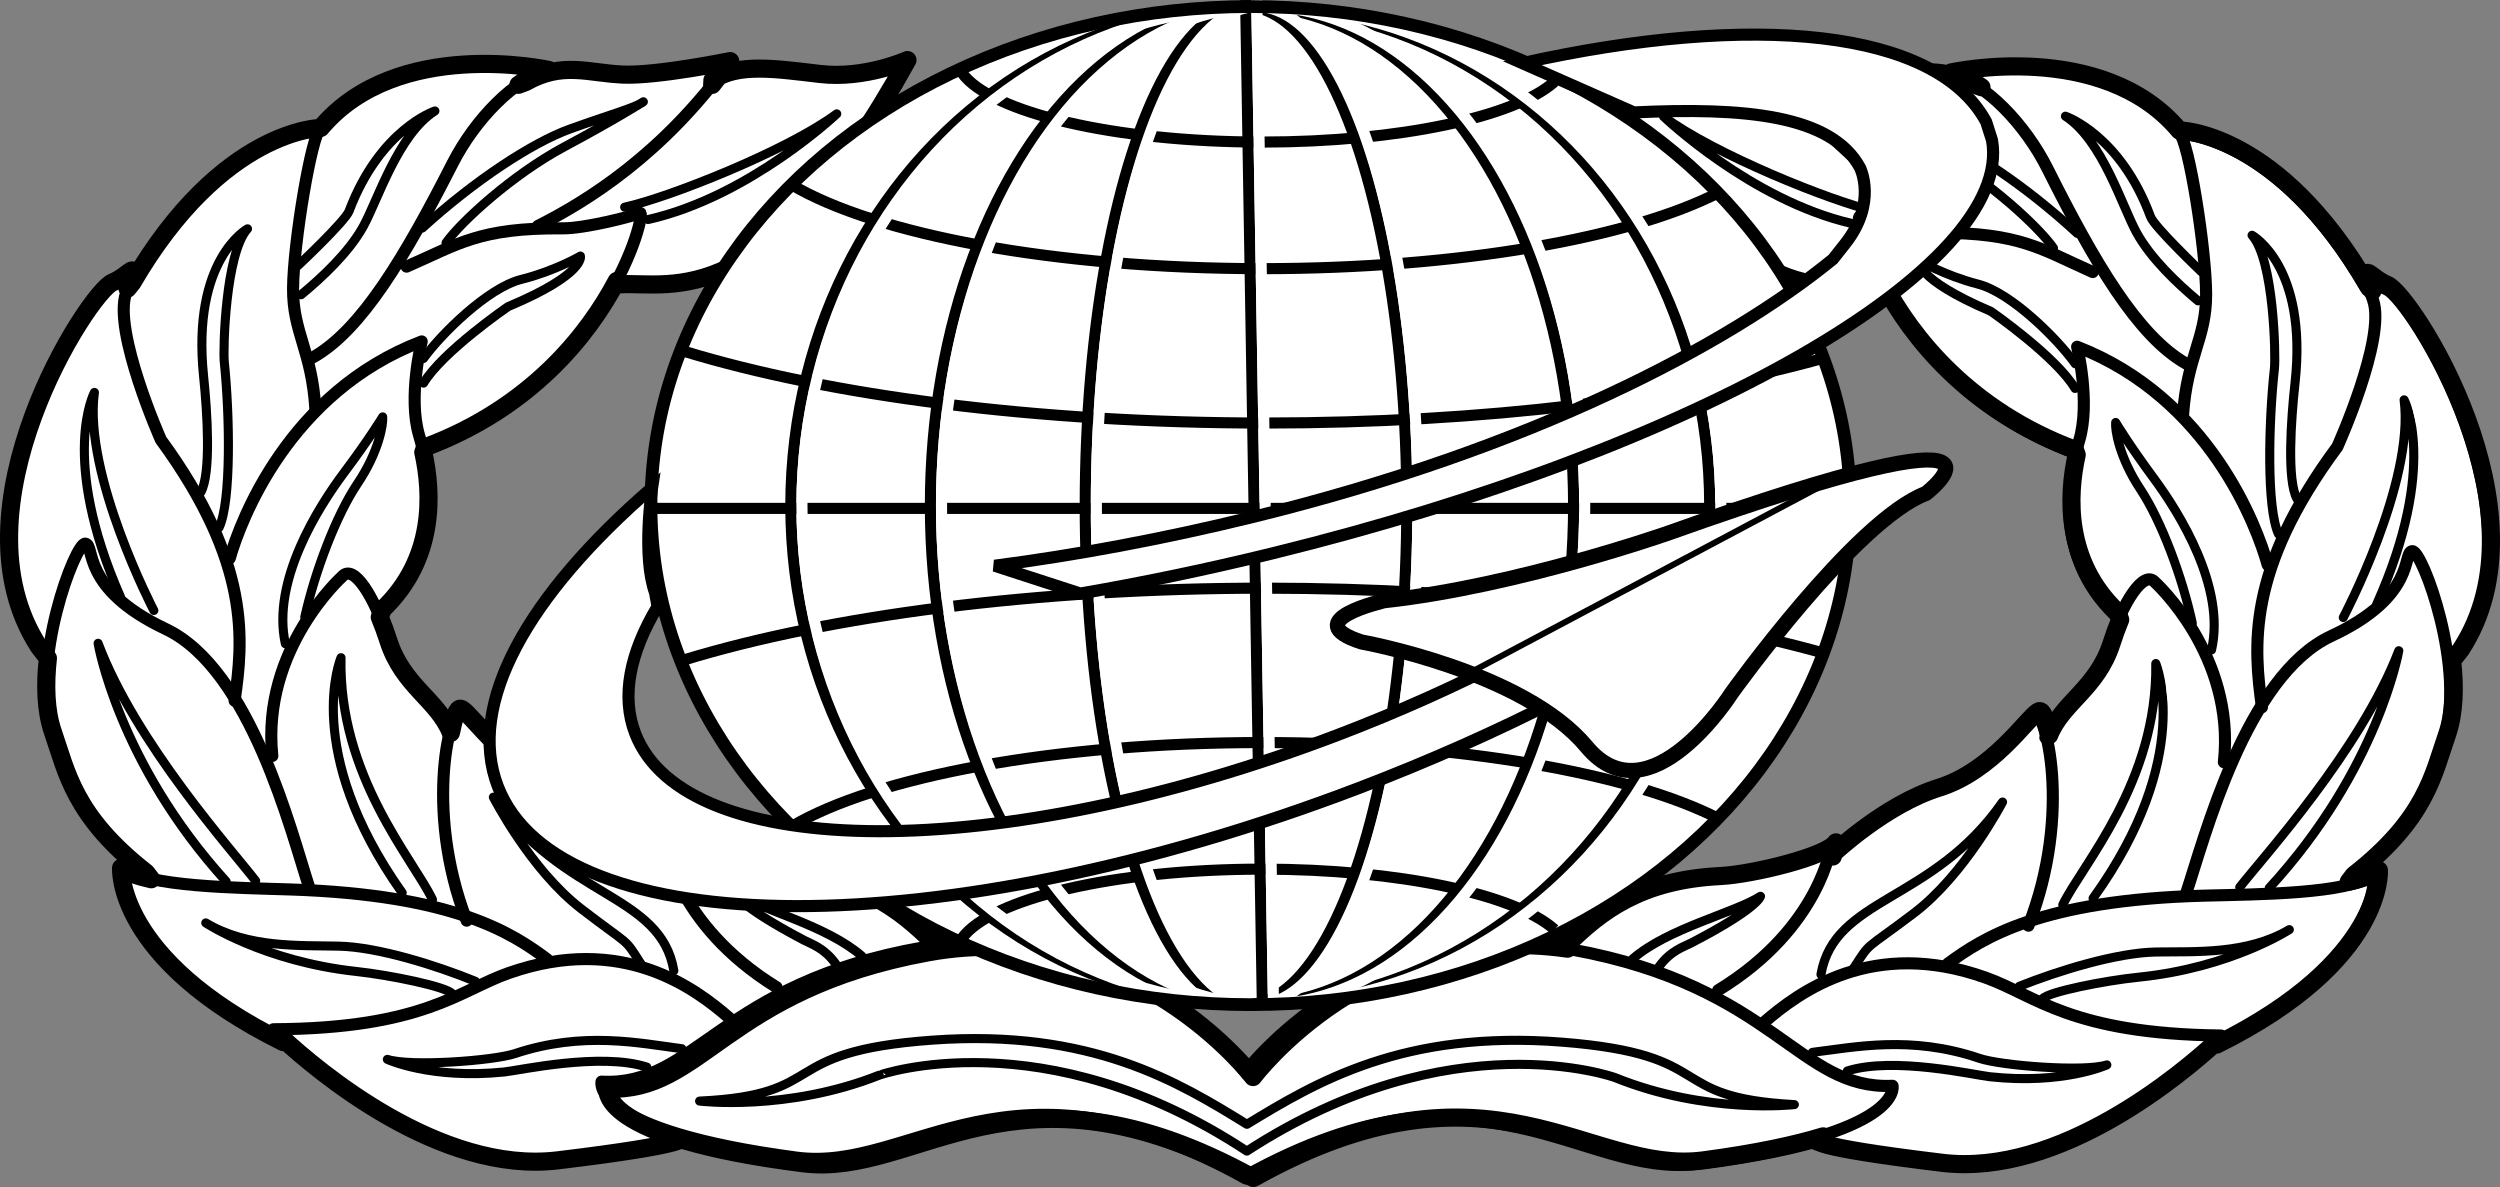 <?xml version="1.0" encoding="utf-8"?>
<!-- Generator: Adobe Illustrator 13.0.0, SVG Export Plug-In . SVG Version: 6.00 Build 14948)  -->
<!DOCTYPE svg PUBLIC "-//W3C//DTD SVG 1.1//EN" "http://www.w3.org/Graphics/SVG/1.1/DTD/svg11.dtd">
<svg version="1.1" id="Layer_1" xmlns="http://www.w3.org/2000/svg" xmlns:xlink="http://www.w3.org/1999/xlink" x="0px" y="0px"
	 width="277.692px" height="131.855px" viewBox="0 0 277.692 131.855" enable-background="new 0 0 277.692 131.855"
	 xml:space="preserve">
<rect x="0" y="0" width="277.692" height="131.855" fill="#808080" stroke="none"/>
<g>
	<path fill="#FFFFFF" stroke="#000000" stroke-width="2.016" stroke-linecap="round" stroke-linejoin="round" d="M186.641,8.492
		c4.989-0.549,9.167-1.187,11.965,0.764"/>
	<g>
		<g>
			<g>
				<path fill="#FFFFFF" stroke="#000000" stroke-width="2.016" stroke-linecap="round" stroke-linejoin="round" d="
					M75.651,126.381c0,0,1.709,0.645-13.697,2.507c-13.076,1.581-26.719-9.988-30.546-13.523l0.049,0.387
					c-18.744-9.286-18.004-19.351-18.004-19.351c0.74,0.54,1.911,0.949,3.346,1.263l-0.554-0.729
					c-8.036-6.286-8.81-11.132-10.367-15.624c-0.817-2.355-0.885-5.285-0.557-8.199l-0.962-1.221
					c-10.069-15.379,5.511-39.425,8.135-40.516c2.051-0.853,2.894-2.854,1.678,0.681l0.516-0.634
					c9.995-17.175,20.937-17.209,20.937-17.209C44.153,4.03,60.957,7.77,60.957,7.77c-1.083,0.271-2.226,0.846-3.364,1.646
					l0.769-0.284c4.136-2.342,7.012-0.997,10.858-0.846c3.847,0.151,11.886-1.5,11.886-1.5c-0.659,0.919-1.327,1.798-2,2.639
					l0.029-0.52c2.811-1.931,6.984-1.268,11.969-0.687c4.985,0.581,9.691-1.546,9.691-1.546
					C85.12,35.105,74.599,31.264,68.885,31.58l-0.379-0.372c-3.169,6.004-9.573,14.11-21.286,18.478l-0.202,0.555
					c1.014,4.586,1.345,11.836-4.509,17.443l-0.323,0.872c0.334,0.805,0.657,1.685,0.957,2.62c1.613,5.033,5.464,6.551,6.938,10.23
					l0.056-0.231c0.472-2.272,0.786-2.639,1.194-2.394c1.167,0.701,5.059,6.593,10.996,8.443c5.937,1.851,11.696,7.276,11.696,7.276
					l0.088,0.363c-0.281-0.984-0.35-1.567-0.35-1.567c0.98,1.541,9.26,3.559,12.836,3.738c8.804,0.44,13.256,3.832,17.222,7.801
					l-0.241,0.269c21.915-3.21,34.932,14.258,34.932,14.258s13.568-17.965,36.118-13.849c22.55,4.115,25.122,15.624,35.582,15.127
					c0,0,1.323,5.39-21.721,8.298c-12.773,1.611-23.494-12.982-50.015,1.635c-26.426-14.787-37.241-0.264-50.003-1.958
					c-5.873-0.779-10.159-1.71-13.287-2.664L75.651,126.381z"/>
				<path fill="#FFFFFF" stroke="#000000" stroke-width="2.016" stroke-linecap="round" stroke-linejoin="round" d="
					M202.041,126.654c0,0-1.709,0.645,13.697,2.507c13.076,1.581,26.719-9.988,30.546-13.523l-0.049,0.387
					c18.744-9.287,18.003-19.351,18.003-19.351c-0.74,0.54-1.911,0.949-3.346,1.263l0.554-0.729
					c8.036-6.286,8.81-11.132,10.368-15.623c0.817-2.355,0.884-5.286,0.557-8.199l0.962-1.221
					c10.069-15.38-5.511-39.425-8.135-40.517c-2.052-0.853-2.895-2.853-1.678,0.681l-0.517-0.634
					c-9.995-17.175-20.937-17.209-20.937-17.209c-8.527-10.183-25.332-6.443-25.332-6.443c1.083,0.271,2.226,0.846,3.364,1.646
					l-0.768-0.284c-4.137-2.342-7.012-0.997-10.858-0.847c-3.847,0.151-11.886-1.499-11.886-1.499c0.659,0.919,1.327,1.798,2,2.638
					l-0.029-0.52c-2.811-1.932-6.984-1.268-11.969-0.687c-4.986,0.58-9.691-1.547-9.691-1.547
					c15.675,28.433,26.196,24.592,31.91,24.908l0.379-0.372c3.169,6.004,9.573,14.11,21.286,18.478l0.202,0.556
					c-1.015,4.586-1.344,11.836,4.509,17.443l0.322,0.872c-0.334,0.805-0.657,1.686-0.956,2.62
					c-1.613,5.033-5.464,6.552-6.938,10.23l-0.055-0.231c-0.472-2.271-0.786-2.639-1.194-2.394
					c-1.167,0.701-5.058,6.593-10.995,8.444c-5.938,1.85-11.696,7.276-11.696,7.276l-0.089,0.363c0.281-0.984,0.35-1.567,0.35-1.567
					c-0.98,1.541-9.26,3.56-12.836,3.738c-8.804,0.44-13.255,3.832-17.222,7.801l0.242,0.268
					c-21.915-3.21-34.932,14.258-34.932,14.258s-13.568-17.965-36.118-13.849c-22.55,4.115-25.122,15.624-35.582,15.127
					c0,0-1.323,5.391,21.721,8.298c12.772,1.611,23.494-12.981,50.015,1.635c26.426-14.787,37.242-0.263,50.003-1.958
					c5.873-0.779,10.159-1.71,13.286-2.664L202.041,126.654z"/>
			</g>
		</g>
		<g>
			<path fill="#FFFFFF" stroke="#000000" stroke-width="1.008" stroke-linecap="round" stroke-linejoin="round" d="M74.848,107.824
				c-1.435-8.608-12.321-8.033-20.048-19.276c0,0,4.114,8.058,9.762,12.401c5.647,4.343,4.695,3.073,6.655,6.155"/>
			<path fill="#FFFFFF" stroke="#000000" stroke-width="1.008" stroke-linecap="round" stroke-linejoin="round" d="M95.752,106.215
				c-3.911-3.428-11.202-5.139-14.133-7.025c0,0,0.175,1.287,7.654,5.23c0.868,0.458,2.278,0.86,3.556,2.644"/>
			<path fill="#FFFFFF" stroke="#000000" stroke-width="1.008" stroke-linecap="round" stroke-linejoin="round" d="
				M181.373,106.491c3.934-3.402,11.235-5.066,14.179-6.934c0,0-0.183,1.286-7.688,5.181c-0.872,0.452-2.284,0.845-3.574,2.621"/>
			<g>
				<path fill="#FFFFFF" stroke="#000000" stroke-width="1.008" stroke-linecap="round" stroke-linejoin="round" d="M69.385,23.012
					c4.817-1.044,17.965-6.231,23.559-10.365c0,0-9.722,9.212-20.955,11.738"/>
				<path fill="#FFFFFF" stroke="#000000" stroke-width="1.008" stroke-linecap="round" stroke-linejoin="round" d="M46.912,25.33
					c5.752-5.246,12.159-9.463,16.378-10.993c4.221-1.53,7.415-2.407,8.17-3.032c0,0-3.081,1.959-8.787,5.01
					c-5.705,3.051-11.458,8.296-13.129,10.658"/>
				<path fill="#FFFFFF" stroke="#000000" stroke-width="1.008" stroke-linecap="round" stroke-linejoin="round" d="M33.446,32.739
					c2.27-1.876,5.268-4.648,6.884-7.551c1.616-2.903,3.868-10.25,7.977-12.862c0,0-6.087,1.996-9.526,11.106
					c-0.429,1.139-5.668,6.058-5.668,6.058"/>
				<path fill="#FFFFFF" stroke="#000000" stroke-width="1.008" stroke-linecap="round" stroke-linejoin="round" d="M47.046,42.555
					c2.102-3.5,9.385-8.493,9.385-8.493c8.656-3.629,8.041-5.618,8.041-5.618s-2.839,1.661-6.574,2.593
					c-3.734,0.933-8.946,6.122-10.86,8.782"/>
				<path fill="#FFFFFF" stroke="#000000" stroke-width="1.008" stroke-linecap="round" stroke-linejoin="round" d="M24.345,58.578
					c1.345-2.875,1.183-12.41,0.566-18.392c-0.14-1.354,0.125-12.053,2.582-14.769c0,0-6.222,3.353-4.879,16.374
					c0.419,4.062,0.847,10.858-0.312,12.893"/>
				<path fill="#FFFFFF" stroke="#000000" stroke-width="1.008" stroke-linecap="round" stroke-linejoin="round" d="M17.088,67.81
					c0,0-7.847-15.063-6.602-24.221c0,0-3.905,7.244,2.887,22.688"/>
				<path fill="#FFFFFF" stroke="#000000" stroke-width="1.008" stroke-linecap="round" stroke-linejoin="round" d="M33.855,68.543
					c1.122-5.041,3.486-11.305,5.858-14.833c2.373-3.528,2.878-6.591,2.794-7.403c0,0-1.401,2.334-4.287,6.188
					c-2.886,3.855-8.062,12.051-6.523,19.006"/>
				<path fill="#FFFFFF" stroke="#000000" stroke-width="1.008" stroke-linecap="round" stroke-linejoin="round" d="M28.394,97.838
					c-2.529-3.297-13.346-15.316-17.497-26.381c0,0,2.18,13.184,14.219,26.445"/>
				<path fill="#FFFFFF" stroke="#000000" stroke-width="1.008" stroke-linecap="round" stroke-linejoin="round" d="M48.037,99.917
					c-2.099-4.435-10.443-13.699-10.159-26.863c0,0-4.409,10.306,6.798,26.115"/>
				<path fill="#FFFFFF" stroke="#000000" stroke-width="1.008" stroke-linecap="round" stroke-linejoin="round" d="
					M52.805,109.002c-4.285-1.747-10.792-3.813-15.179-3.907c-4.389-0.095-10.102,0.221-14.77-2.582c0,0,6.457,4.279,16.701,5.392
					c3.875,0.421,10.027,1.702,10.652,2.459"/>
				<path fill="#FFFFFF" stroke="#000000" stroke-width="1.008" stroke-linecap="round" stroke-linejoin="round" d="
					M75.741,116.488c-4.714-0.609-10.951-1.986-18.551,0.544c-2.381,0.793-11.614,1.472-14.163,0.64c0,0,4.81,2.24,13.005,1.396
					c1.625-0.168,10.719-2.201,15.816-0.537"/>
				<path fill="#FFFFFF" stroke="#000000" stroke-width="1.008" stroke-linecap="round" stroke-linejoin="round" d="
					M208.275,23.459c-4.811-1.075-17.924-6.346-23.491-10.516c0,0,9.662,9.274,20.878,11.872"/>
				<path fill="#FFFFFF" stroke="#000000" stroke-width="1.008" stroke-linecap="round" stroke-linejoin="round" d="
					M230.733,25.922c-5.718-5.282-12.097-9.541-16.308-11.099c-4.21-1.556-7.398-2.454-8.15-3.083c0,0,3.069,1.979,8.755,5.067
					c5.686,3.087,11.404,8.37,13.061,10.742"/>
				<path fill="#FFFFFF" stroke="#000000" stroke-width="1.008" stroke-linecap="round" stroke-linejoin="round" d="M244.15,33.417
					c-2.257-1.89-5.237-4.682-6.835-7.595c-1.597-2.914-3.802-10.274-7.894-12.914c0,0,6.075,2.035,9.455,11.168
					c0.422,1.141,5.629,6.093,5.629,6.093"/>
				<path fill="#FFFFFF" stroke="#000000" stroke-width="1.008" stroke-linecap="round" stroke-linejoin="round" d="
					M230.488,43.146c-2.079-3.514-9.331-8.554-9.331-8.554c-8.632-3.684-8.003-5.669-8.003-5.669s2.828,1.679,6.556,2.636
					c3.729,0.956,8.907,6.179,10.805,8.852"/>
				<path fill="#FFFFFF" stroke="#000000" stroke-width="1.008" stroke-linecap="round" stroke-linejoin="round" d="
					M253.085,59.315c-1.327-2.884-1.103-12.418-0.447-18.396c0.148-1.353-0.047-12.053-2.486-14.785c0,0,6.2,3.393,4.773,16.405
					c-0.445,4.058-0.917,10.853,0.229,12.895"/>
				<path fill="#FFFFFF" stroke="#000000" stroke-width="1.008" stroke-linecap="round" stroke-linejoin="round" d="
					M260.283,68.593c0,0,7.944-15.012,6.758-24.178c0,0,3.858,7.269-3.033,22.669"/>
				<path fill="#FFFFFF" stroke="#000000" stroke-width="1.008" stroke-linecap="round" stroke-linejoin="round" d="
					M243.511,69.218c-1.089-5.048-3.413-11.327-5.763-14.871c-2.351-3.544-2.835-6.609-2.746-7.42c0,0,1.386,2.342,4.247,6.215
					c2.861,3.874,7.983,12.103,6.4,19.048"/>
				<path fill="#FFFFFF" stroke="#000000" stroke-width="1.008" stroke-linecap="round" stroke-linejoin="round" d="
					M248.784,98.547c2.55-3.28,13.443-15.229,17.666-26.267c0,0-2.265,13.169-14.39,26.353"/>
				<path fill="#FFFFFF" stroke="#000000" stroke-width="1.008" stroke-linecap="round" stroke-linejoin="round" d="M229.127,100.5
					c2.128-4.422,10.531-13.632,10.332-26.797c0,0,4.343,10.333-6.966,26.072"/>
				<path fill="#FFFFFF" stroke="#000000" stroke-width="1.008" stroke-linecap="round" stroke-linejoin="round" d="
					M202.266,108.234c1.491-8.599,12.374-7.953,20.172-19.147c0,0-4.166,8.032-9.841,12.339s-4.715,3.042-6.695,6.112"/>
				<path fill="#FFFFFF" stroke="#000000" stroke-width="1.008" stroke-linecap="round" stroke-linejoin="round" d="
					M224.301,109.555c4.296-1.72,10.816-3.743,15.204-3.81c4.389-0.066,10.101,0.286,14.786-2.486c0,0-6.484,4.237-16.735,5.284
					c-3.877,0.396-10.038,1.638-10.667,2.39"/>
				<path fill="#FFFFFF" stroke="#000000" stroke-width="1.008" stroke-linecap="round" stroke-linejoin="round" d="
					M201.317,116.892c4.718-0.578,10.964-1.916,18.547,0.665c2.375,0.808,11.604,1.546,14.158,0.73c0,0-4.824,2.21-13.013,1.312
					c-1.623-0.177-10.704-2.269-15.812-0.638"/>
				<path fill="#FFFFFF" stroke="#000000" stroke-width="1.008" stroke-linecap="round" stroke-linejoin="round" d="
					M138.493,127.863c22.704-14.762,40.885-8.174,40.885-8.174c10.227,4.134,19.934,3.007,19.934,3.007
					c-14.7-0.79-8.154-5.549-25.8-6.936s-27.38,4.485-35.008,9.125c-7.598-4.689-17.293-10.623-34.949-9.349
					c-17.655,1.273-11.14,6.074-25.845,6.769c0,0,9.699,1.189,19.952-2.878C97.662,119.427,115.885,112.955,138.493,127.863z"/>
			</g>
		</g>
		<g>
			<path fill="none" stroke="#000000" stroke-width="1.344" stroke-linecap="round" stroke-linejoin="round" d="M74.021,94.5
				c0,0-5.759-5.426-11.696-7.276c-5.937-1.85-9.829-7.743-10.996-8.443s-4.354,10.848,0.506,23.481"/>
			<path fill="none" stroke="#000000" stroke-width="1.344" stroke-linecap="round" stroke-linejoin="round" d="M190.847,109.994
				c11.442-6.96,12.601-16.28,12.601-16.28c-0.989,1.535-9.283,3.5-12.859,3.656c-8.807,0.383-13.281,3.747-17.272,7.69"/>
			<path fill="none" stroke="#000000" stroke-width="1.344" stroke-linecap="round" stroke-linejoin="round" d="M86.256,109.657
				c-11.397-7.034-12.496-16.36-12.496-16.36c0.98,1.541,9.26,3.559,12.836,3.738c8.804,0.44,13.256,3.832,17.222,7.801"/>
			<path fill="none" stroke="#000000" stroke-width="1.344" stroke-linecap="round" stroke-linejoin="round" d="M68.896,31.545
				c5.714-0.316,16.235,3.525,31.91-24.908c0,0-4.706,2.127-9.691,1.546c-4.985-0.58-9.158-1.244-11.969,0.688"/>
			<path fill="none" stroke="#000000" stroke-width="1.344" stroke-linecap="round" stroke-linejoin="round" d="M59.749,25.1
				c5.463-2.752,13.951-8.006,21.367-18.348c0,0-8.039,1.65-11.886,1.499c-3.846-0.15-6.722-1.495-10.858,0.847"/>
			<path fill="none" stroke="#000000" stroke-width="1.344" stroke-linecap="round" stroke-linejoin="round" d="M47.231,49.65
				c20.29-7.565,24.646-26.348,23.862-25.993c-0.785,0.354-6.116,1.725-8.581,1.706c-9.291-0.073-11.587,1.742-17.348,4.251"/>
			<path fill="none" stroke="#000000" stroke-width="1.344" stroke-linecap="round" stroke-linejoin="round" d="M34.714,39.722
				c5.435-3.023,10.3-11.263,15.561-21.58c2.503-4.91,6.958-9.474,10.693-10.407c0,0-16.804-3.739-25.331,6.443"/>
			<path fill="none" stroke="#000000" stroke-width="1.344" stroke-linecap="round" stroke-linejoin="round" d="M14.701,31.388
				c9.995-17.176,20.937-17.209,20.937-17.209c-1.027,0.653-3.048,12.902-3.086,17.831c-0.039,4.93,2.08,6.9,2.479,13.426"/>
			<path fill="none" stroke="#000000" stroke-width="1.344" stroke-linecap="round" stroke-linejoin="round" d="M25.52,62.014
				c1.206-4.229,6.579-18.464,21.322-24.089c0,0-1.551,6.18-0.293,10.428c1.26,4.248,2.694,12.857-4.029,19.297"/>
			<path fill="none" stroke="#000000" stroke-width="1.344" stroke-linecap="round" stroke-linejoin="round" d="M26.057,77.83
				c0.955-6.666,1.875-15.204-8.188-28.982c0,0-5.345-12.036-3.869-16.293c1.477-4.257,0.653-2.107-1.494-1.214
				C9.882,32.432-5.698,56.478,4.371,71.857"/>
			<path fill="none" stroke="#000000" stroke-width="1.344" stroke-linecap="round" stroke-linejoin="round" d="M34.355,98.592
				c-1.997-6.088-6.467-24.234-15.96-28.728c-9.494-4.494-7.802-9.32-8.913-9.479C8.37,60.226,3.266,73.714,5.89,81.278
				c1.558,4.491,2.332,9.337,10.368,15.623"/>
			<path fill="none" stroke="#000000" stroke-width="1.344" stroke-linecap="round" stroke-linejoin="round" d="M50.092,81.371
				c-1.474-3.678-5.325-5.196-6.938-10.229c-1.613-5.033-3.885-8.493-5.114-7.134c0,0-9.021,8.044-7.792,19.958"/>
			<path fill="none" stroke="#000000" stroke-width="1.344" stroke-linecap="round" stroke-linejoin="round" d="M60.76,106.541
				c-3.854-2.887-10.349-7.146-28.436-7.74c-6.04-0.197-15.899-0.275-18.858-2.433c0,0-0.74,10.064,18.004,19.35"/>
			<path fill="none" stroke="#000000" stroke-width="1.344" stroke-linecap="round" stroke-linejoin="round" d="M81.148,113.194
				c-3.911-3.428-12.009-9.532-24.609-5.124c-5.546,1.94-9.487,6.177-26.171,6.256c0,0,16.193,16.39,31.599,14.528
				s13.697-2.507,13.697-2.507"/>
			<path fill="none" stroke="#000000" stroke-width="1.344" stroke-linecap="round" stroke-linejoin="round" d="M208.709,31.996
				c-5.712-0.352-16.257,3.42-31.749-25.113c0,0,4.692,2.157,9.681,1.609"/>
			<path fill="none" stroke="#000000" stroke-width="1.344" stroke-linecap="round" stroke-linejoin="round" d="M217.897,25.61
				c-5.443-2.788-13.898-8.096-21.248-18.485c0,0,8.028,1.701,11.875,1.576c3.848-0.126,6.731-1.453,10.853,0.916"/>
			<path fill="none" stroke="#000000" stroke-width="1.344" stroke-linecap="round" stroke-linejoin="round" d="M230.257,50.24
				c-20.24-7.696-24.476-26.506-23.694-26.147c0.782,0.36,6.105,1.764,8.57,1.761c9.29-0.013,11.575,1.817,17.32,4.363"/>
			<path fill="none" stroke="#000000" stroke-width="1.344" stroke-linecap="round" stroke-linejoin="round" d="M242.838,40.393
				c-5.415-3.059-10.228-11.33-15.421-21.681c-2.472-4.926-6.897-9.518-10.626-10.476c0,0,16.828-3.631,25.29,6.606"/>
			<path fill="none" stroke="#000000" stroke-width="1.344" stroke-linecap="round" stroke-linejoin="round" d="M262.905,32.188
				c-9.884-17.24-20.826-17.345-20.826-17.345c1.022,0.661,2.964,12.921,2.971,17.851c0.007,4.93-2.124,6.886-2.565,13.41"/>
			<path fill="none" stroke="#000000" stroke-width="1.344" stroke-linecap="round" stroke-linejoin="round" d="M251.888,62.744
				c-1.179-4.237-6.46-18.507-21.167-24.228c0,0,1.512,6.19,0.226,10.43c-1.286,4.24-2.777,12.839,3.905,19.322"/>
			<path fill="none" stroke="#000000" stroke-width="1.344" stroke-linecap="round" stroke-linejoin="round" d="M251.25,78.556
				c-0.911-6.672-1.777-15.216,8.375-28.929c0,0,5.423-12.001,3.974-16.268s-0.64-2.111,1.501-1.205
				c2.617,1.109,18.042,25.253,7.874,40.568"/>
			<path fill="none" stroke="#000000" stroke-width="1.344" stroke-linecap="round" stroke-linejoin="round" d="M242.818,99.262
				c2.036-6.074,6.623-24.191,16.145-28.624c9.522-4.433,7.862-9.27,8.974-9.421c1.112-0.152,6.129,13.369,3.458,20.916
				c-1.587,4.481-2.391,9.322-10.468,15.555"/>
			<path fill="none" stroke="#000000" stroke-width="1.344" stroke-linecap="round" stroke-linejoin="round" d="M227.193,81.941
				c1.498-3.669,5.358-5.163,7.003-10.185c1.646-5.022,3.94-8.467,5.16-7.101c0,0,8.97,8.103,7.664,20.008"/>
			<path fill="none" stroke="#000000" stroke-width="1.344" stroke-linecap="round" stroke-linejoin="round" d="M203.179,94.917
				c0,0,5.794-5.39,11.743-7.202c5.949-1.812,9.878-7.679,11.05-8.372c1.171-0.692,4.285,10.875-0.657,23.477"/>
			<path fill="none" stroke="#000000" stroke-width="1.344" stroke-linecap="round" stroke-linejoin="round" d="M216.362,107.041
				c3.874-2.861,10.395-7.079,28.484-7.556c6.042-0.159,15.901-0.173,18.874-2.312c0,0,0.676,10.069-18.127,19.233"/>
			<path fill="none" stroke="#000000" stroke-width="1.344" stroke-linecap="round" stroke-linejoin="round" d="M195.932,113.564
				c3.933-3.403,12.069-9.454,24.641-4.966c5.534,1.977,9.448,6.238,26.13,6.424c0,0-16.298,16.286-31.691,14.324
				c-15.393-1.961-13.681-2.595-13.681-2.595"/>
			<path fill="none" stroke="#000000" stroke-width="1.344" stroke-linecap="round" stroke-linejoin="round" d="M138.484,130.54
				c26.521-14.617,37.242-0.024,50.015-1.635c23.043-2.908,21.721-8.298,21.721-8.298c-10.46,0.497-13.032-11.012-35.582-15.127
				c-22.549-4.116-36.117,13.849-36.117,13.849s-13.452-18.052-36.028-14.081c-22.576,3.97-25.222,15.462-35.678,14.898
				c0,0-1.358,5.381,21.667,8.438C101.243,130.277,112.059,115.752,138.484,130.54z"/>
		</g>
	</g>
	<path fill="#FFFFFF" stroke="#000000" stroke-width="2.016" stroke-linecap="round" stroke-linejoin="round" d="M208.709,31.996"
		/>
	<g>
		<g>
			<path fill="#FFFFFF" d="M53.512,8.876c0,0-7.894-1.633-14.426,4.899c0,0,1.088,1.905,6.805-1.905
				C45.891,11.87,46.163,9.148,53.512,8.876z"/>
		</g>
		<g>
			<path fill="#FFFFFF" d="M69.3,9.42c0,0-7.894-1.633-14.427,4.899c0,0,1.089,1.906,6.805-1.905
				C61.678,12.414,61.95,9.692,69.3,9.42z"/>
		</g>
		<g>
			<path fill="#FFFFFF" d="M31.628,17.336c0,0-7.888,1.662-11.261,10.262c0,0,1.76,1.311,5.474-4.469
				C25.841,23.13,25.001,20.526,31.628,17.336z"/>
		</g>
		<g>
			<path fill="#FFFFFF" d="M11.796,36.81c0,0-6.607,4.617-6.345,13.851c0,0,2.133,0.517,3.288-6.254
				C8.74,44.407,6.948,42.339,11.796,36.81z"/>
		</g>
		<g>
			<path fill="#FFFFFF" d="M43.876,42.106c0,0-7.888,1.662-11.261,10.262c0,0,1.76,1.311,5.474-4.469
				C38.089,47.9,37.25,45.296,43.876,42.106z"/>
		</g>
		<g>
			<path fill="#FFFFFF" d="M59.501,27.657c0,0-7.894-1.633-14.427,4.899c0,0,1.089,1.906,6.805-1.905
				C51.879,30.651,52.151,27.929,59.501,27.657z"/>
		</g>
		<g>
			<path fill="#FFFFFF" d="M9.319,67.05c0,0-4.151,6.91-0.145,15.235c0,0,2.158-0.398,0.451-7.052
				C9.626,75.233,7.147,74.076,9.319,67.05z"/>
		</g>
		<g>
			<path fill="#FFFFFF" d="M38.131,66.936c0,0-5.959,5.428-4.511,14.553c0,0,2.181,0.238,2.456-6.626
				C36.076,74.862,34.034,73.042,38.131,66.936z"/>
		</g>
		<g>
			<path fill="#FFFFFF" d="M16.757,100.127c0,0,2.394,7.697,11.273,10.249c0,0,1.14-1.875-4.962-5.031
				C23.068,105.345,20.555,106.425,16.757,100.127z"/>
		</g>
		<g>
			<path fill="#FFFFFF" d="M37.784,116.453c0,0,3.872,7.07,13.081,7.812c0,0,0.746-2.064-5.861-3.947
				C45.003,120.317,42.754,121.874,37.784,116.453z"/>
		</g>
		<g>
			<path fill="#FFFFFF" d="M51.692,85.1c0,0-2.068,7.792,4.093,14.676c0,0,1.963-0.981-1.525-6.9
				C54.26,92.875,51.557,92.453,51.692,85.1z"/>
		</g>
		<g>
			<path fill="#FFFFFF" d="M89.714,113.127c0,0,20.415-10.343,36.474-0.272c0,0,4.355,3.539-14.426-0.816
				C111.762,112.038,98.152,108.5,89.714,113.127z"/>
		</g>
	</g>
	<g>
		<g>
			<path fill="#FFFFFF" d="M223.09,9.148c0,0,7.894-1.633,14.427,4.899c0,0-1.089,1.905-6.805-1.905
				C230.712,12.142,230.44,9.42,223.09,9.148z"/>
		</g>
		<g>
			<path fill="#FFFFFF" d="M207.303,9.692c0,0,7.894-1.633,14.426,4.899c0,0-1.088,1.906-6.805-1.905
				C214.925,12.687,214.653,9.964,207.303,9.692z"/>
		</g>
		<g>
			<path fill="#FFFFFF" d="M244.975,17.609c0,0,7.888,1.661,11.261,10.262c0,0-1.76,1.311-5.474-4.469
				C250.762,23.402,251.602,20.799,244.975,17.609z"/>
		</g>
		<g>
			<path fill="#FFFFFF" d="M264.806,37.082c0,0,6.608,4.617,6.345,13.852c0,0-2.133,0.517-3.288-6.255
				C267.863,44.679,269.655,42.611,264.806,37.082z"/>
		</g>
		<g>
			<path fill="#FFFFFF" d="M232.727,42.378c0,0,7.888,1.662,11.261,10.263c0,0-1.76,1.311-5.474-4.469
				C238.514,48.172,239.353,45.568,232.727,42.378z"/>
		</g>
		<g>
			<path fill="#FFFFFF" d="M217.103,27.929c0,0,7.894-1.633,14.426,4.9c0,0-1.089,1.905-6.805-1.905
				C224.724,30.924,224.452,28.202,217.103,27.929z"/>
		</g>
		<g>
			<path fill="#FFFFFF" d="M267.284,67.322c0,0,4.151,6.91,0.145,15.235c0,0-2.158-0.397-0.451-7.052
				C266.977,75.505,269.456,74.348,267.284,67.322z"/>
		</g>
		<g>
			<path fill="#FFFFFF" d="M238.472,67.208c0,0,5.959,5.428,4.511,14.552c0,0-2.181,0.238-2.456-6.626
				C240.527,75.134,242.569,73.315,238.472,67.208z"/>
		</g>
		<g>
			<path fill="#FFFFFF" d="M259.846,100.399c0,0-2.394,7.697-11.273,10.249c0,0-1.14-1.875,4.962-5.031
				C253.535,105.617,256.048,106.697,259.846,100.399z"/>
		</g>
		<g>
			<path fill="#FFFFFF" d="M238.819,116.726c0,0-3.872,7.07-13.081,7.812c0,0-0.746-2.064,5.861-3.947
				C231.6,120.59,233.849,122.146,238.819,116.726z"/>
		</g>
		<g>
			<path fill="#FFFFFF" d="M224.91,85.372c0,0,2.068,7.791-4.092,14.676c0,0-1.963-0.981,1.525-6.9
				C222.343,93.148,225.046,92.725,224.91,85.372z"/>
		</g>
		<g>
			<path fill="#FFFFFF" d="M186.889,113.399c0,0-20.415-10.344-36.475-0.272c0,0-4.355,3.539,14.427-0.816
				C164.841,112.311,178.451,108.772,186.889,113.399z"/>
		</g>
	</g>
	<g>
		<g>
			<ellipse fill="#FFFFFF" cx="138.912" cy="56.161" rx="66.605" ry="55.432"/>
			<path fill="#FFFFFF" d="M138.912,56.161"/>
		</g>
		<g>
			<g>
				<ellipse fill="none" stroke="#000000" stroke-width="1.234" cx="138.875" cy="56.161" rx="51.033" ry="55.432"/>
				<path fill="none" stroke="#000000" stroke-width="1.234" d="M138.875,56.161"/>
			</g>
			<g>
				<ellipse fill="none" stroke="#000000" stroke-width="1.234" cx="139.067" cy="56.161" rx="35.723" ry="55.432"/>
				<path fill="none" stroke="#000000" stroke-width="1.234" d="M139.067,56.161"/>
			</g>
			<g>
				<ellipse fill="none" stroke="#000000" stroke-width="1.234" cx="138.405" cy="56.161" rx="17.861" ry="55.432"/>
				<path fill="none" stroke="#000000" stroke-width="1.234" d="M138.405,56.161"/>
			</g>
			<line fill="none" stroke="#000000" stroke-width="1.234" x1="138.36" y1="0.01" x2="140.211" y2="111.077"/>
		</g>
		<path fill="none" stroke="#000000" stroke-width="1.234" d="M140.211,6.181"/>
		<path fill="none" stroke="#000000" stroke-width="1.234" d="M140.211,13.524"/>
		<path fill="none" stroke="#000000" stroke-width="1.234" d="M140.563,22.186"/>
		<g>
			<g>
				<line fill="none" stroke="#000000" stroke-width="1.234" x1="72.954" y1="56.47" x2="205.617" y2="56.47"/>
			</g>
			<g>
				<path fill="none" stroke="#000000" stroke-width="1.234" d="M106.87,8.116c3.173,4.374,16.895,7.664,33.341,7.664
					c15.225,0,28.115-2.82,32.463-6.709"/>
				<path fill="none" stroke="#000000" stroke-width="1.234" d="M87.927,20.519c9.287,5.512,29.208,9.323,52.284,9.323
					c21.9,0,40.958-3.432,50.782-8.494"/>
				<path fill="none" stroke="#000000" stroke-width="1.234" d="M75.996,39.025c16.064,4.898,39.046,7.964,64.566,7.964
					c24.284,0,46.268-2.776,62.182-7.265"/>
			</g>
			<g>
				<path fill="none" stroke="#000000" stroke-width="1.234" d="M106.87,104.207c3.173-4.374,16.895-7.665,33.341-7.665
					c15.225,0,28.115,2.82,32.463,6.709"/>
				<path fill="none" stroke="#000000" stroke-width="1.234" d="M87.927,91.803c9.287-5.512,29.208-9.323,52.284-9.323
					c21.9,0,40.958,3.433,50.782,8.494"/>
				<path fill="none" stroke="#000000" stroke-width="1.234" d="M75.996,73.297c16.064-4.898,39.046-7.965,64.566-7.965
					c24.284,0,46.268,2.777,62.182,7.265"/>
			</g>
		</g>
		<g>
			<g>
				<ellipse fill="none" stroke="#FFFFFF" stroke-width="1.234" cx="140.109" cy="56.161" rx="51.033" ry="55.432"/>
				<path fill="none" stroke="#FFFFFF" stroke-width="1.234" d="M140.109,56.161"/>
			</g>
			<g>
				<ellipse fill="none" stroke="#FFFFFF" stroke-width="1.234" cx="140.301" cy="56.161" rx="35.723" ry="55.432"/>
				<path fill="none" stroke="#FFFFFF" stroke-width="1.234" d="M140.301,56.161"/>
			</g>
			<g>
				<ellipse fill="none" stroke="#FFFFFF" stroke-width="1.234" cx="139.639" cy="56.161" rx="17.861" ry="55.432"/>
				<path fill="none" stroke="#FFFFFF" stroke-width="1.234" d="M139.639,56.161"/>
			</g>
			<line fill="none" stroke="#FFFFFF" stroke-width="1.234" x1="139.594" y1="0.01" x2="141.445" y2="111.077"/>
		</g>
		<g>
			<ellipse fill="none" stroke="#000000" stroke-width="1.419" cx="138.912" cy="56.161" rx="66.605" ry="55.432"/>
			<path fill="none" stroke="#000000" stroke-width="1.419" d="M138.912,56.161"/>
		</g>
	</g>
	<path d="M136.017,52.425"/>
	<path d="M136.047,52.439"/>
	<path fill="#FFFFFF" stroke="#000000" stroke-width="1.344" d="M73.04,67.373c-3.085,5.146-4.067,9.984-2.483,14.098
		c5.55,14.411,40.485,14.486,78.029,0.168c6.824-2.603,13.265-5.501,19.203-8.59l5.574,4.522c-6.982,3.582-14.519,6.948-22.48,9.984
		c-45.991,17.54-88.786,17.447-95.584-0.206c-3.525-9.153,3.319-21.229,17.137-33.182c0,0-1.154,7.578,0.331,11.687L73.04,67.373z"
		/>
	<path fill="#FFFFFF" stroke="#000000" stroke-width="1.344" d="M181.489,12.488c12.27-0.585,21.941,0.267,25.118,6.146
		c0,0,1.956,3.888-1.664,8.451l-1.342,1.701c-11.689,9.529-33.452,21.044-64.473,28.647c-9.939,2.436-19.614,4.234-28.645,5.406
		l9.515,3.09c6.904-1.191,14.042-2.675,21.303-4.455c47.372-11.609,82.453-31.8,79.964-45.907l-0.649-2.034
		c-5.582-10.33-25.83-12.225-51.528-6.518L181.489,12.488z"/>
	<g>
		<path fill="#FFFFFF" stroke="#000000" stroke-width="1.68" d="M151.229,71.309c0,0,18.012,3.221,25.01,11.632
			c6.997,8.411,16.099-5.955,16.099-5.955s13.708-19.19,21.589-22.176c0,0,13.975-10.767-28.47,4.35c0,0-16.77,5.922-31.652,7.562
			C153.804,66.722,143.941,68.939,151.229,71.309z"/>
		<line fill="none" stroke="#000000" stroke-width="0.672" x1="201.843" y1="54.229" x2="163.519" y2="74.591"/>
	</g>
	<path fill="#FFFFFF" d="M204.286,59.394c0,0-15.605,9.679-16.583,16.024c0,0-10.935,3.511-5.258-2.608L204.286,59.394z"/>
</g>
</svg>
